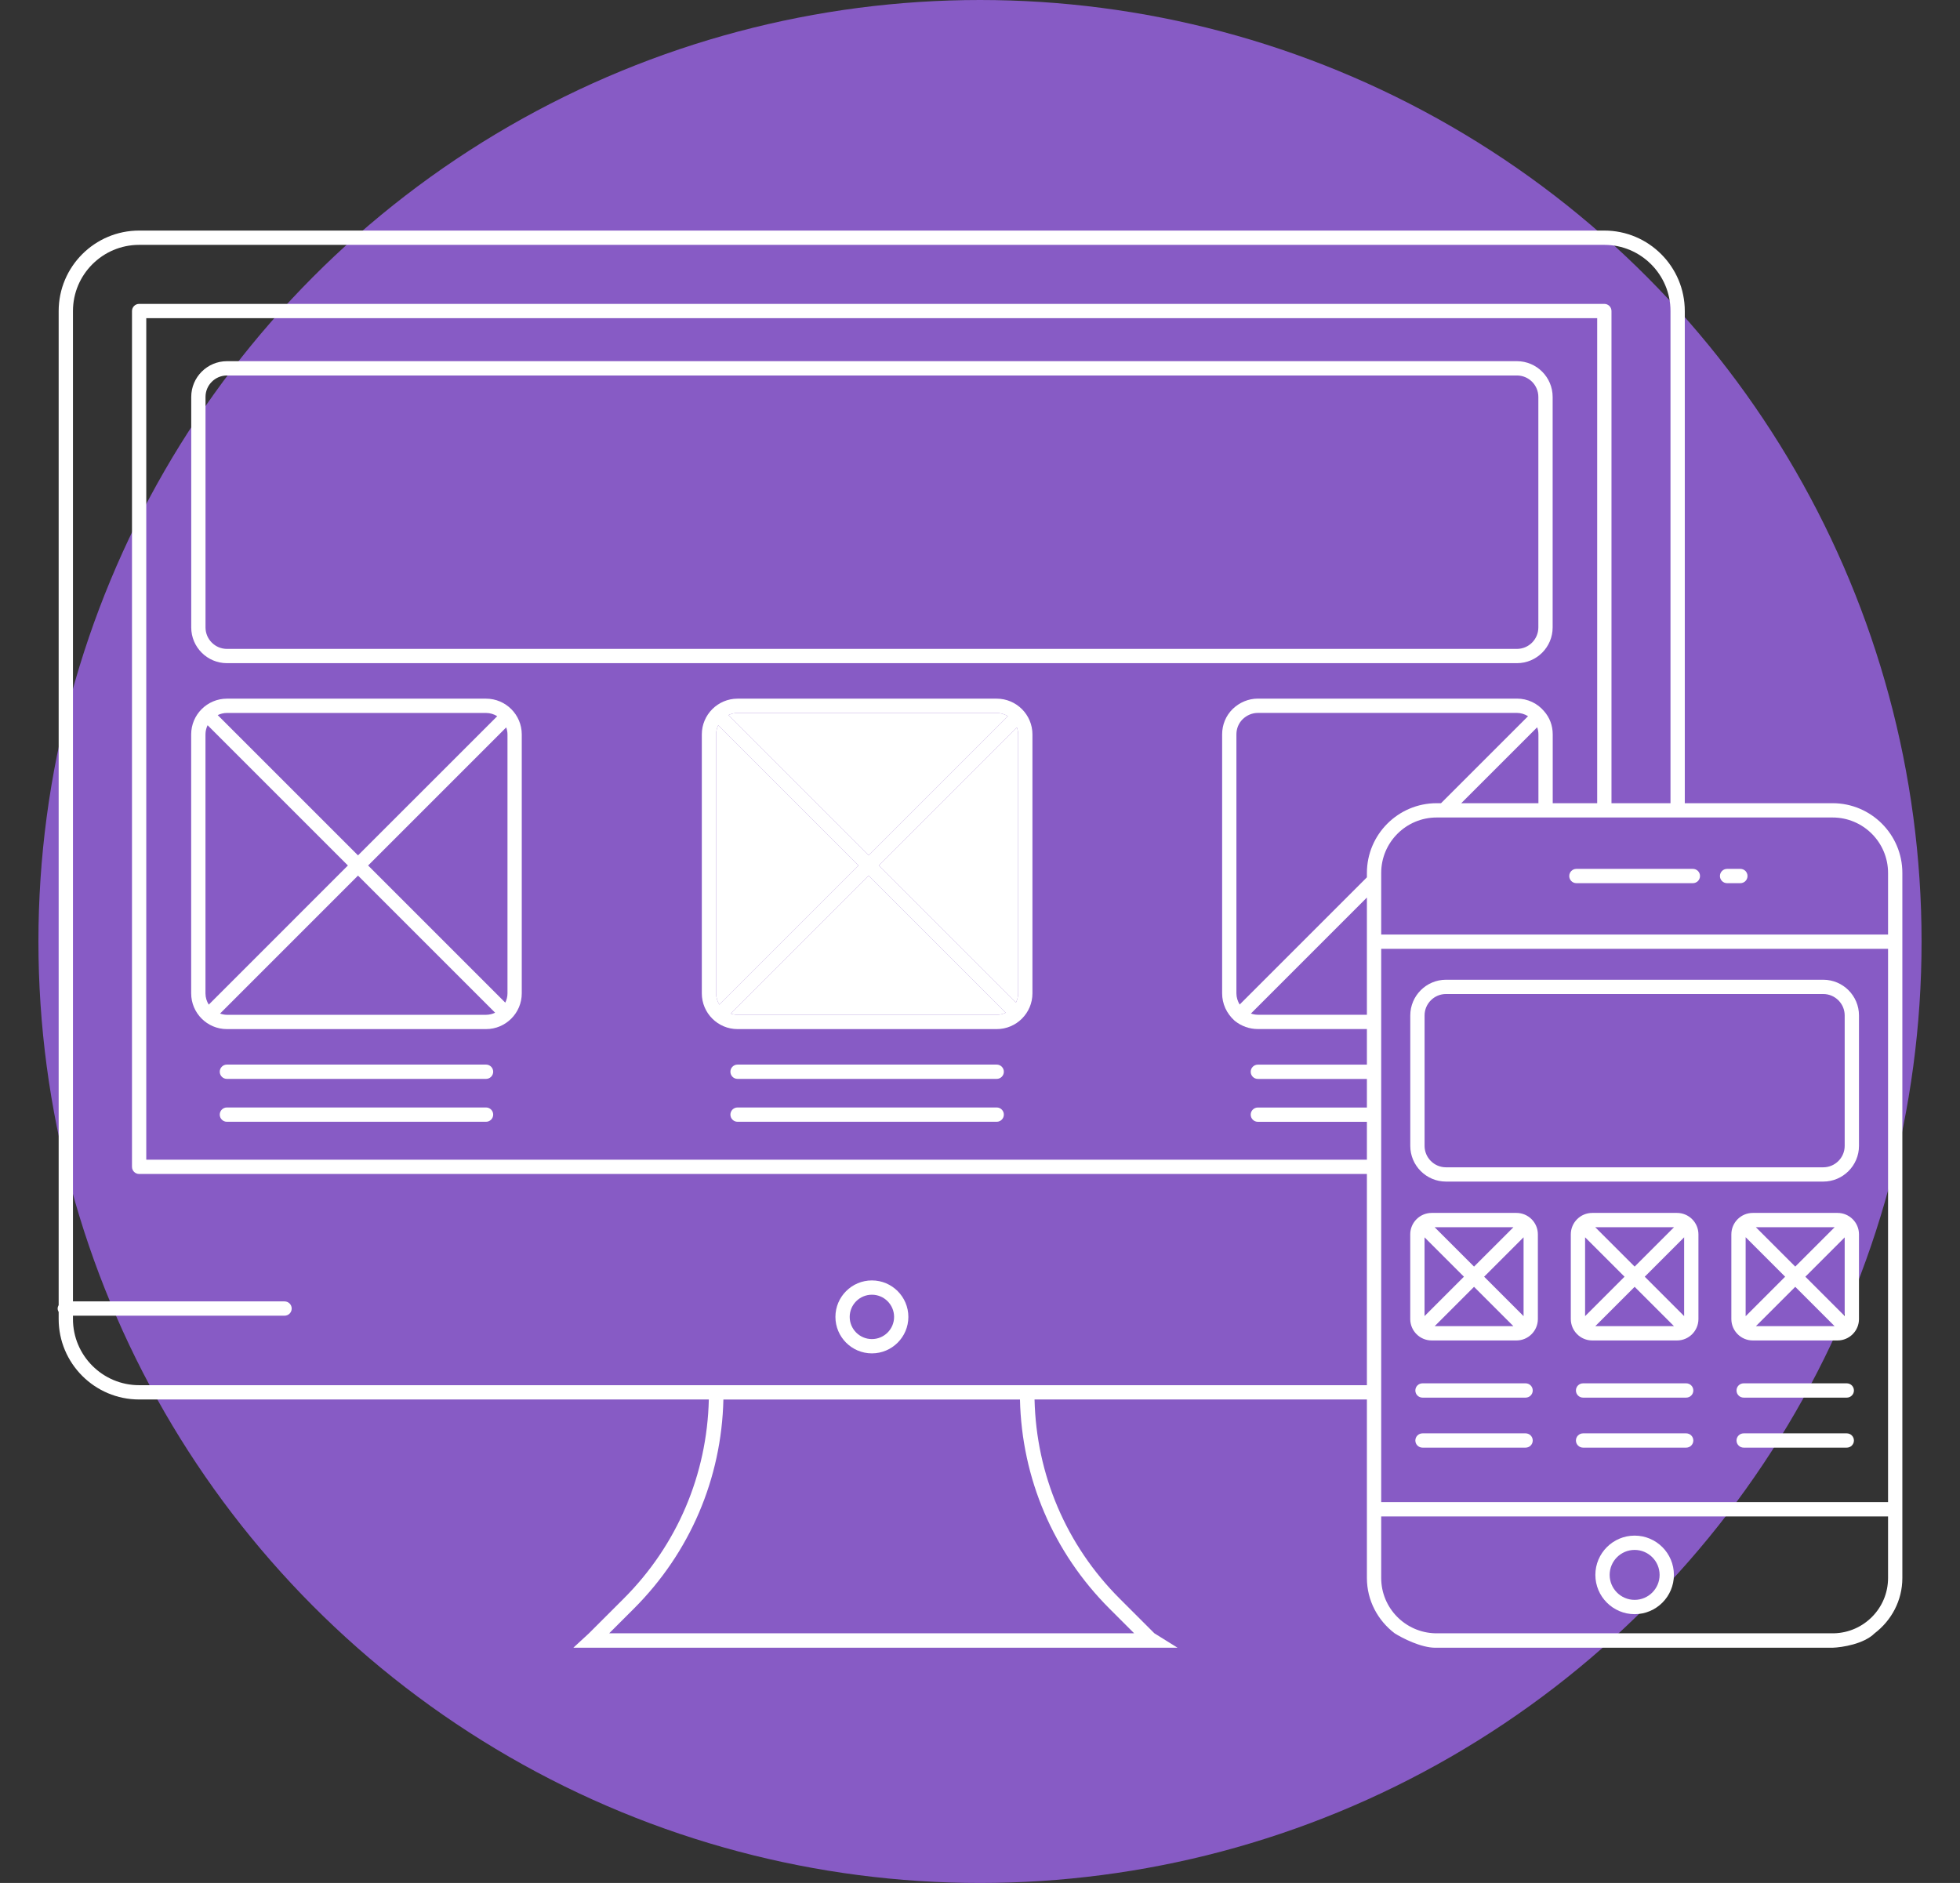 <svg width="102" height="98" viewBox="0 0 102 98" fill="none" xmlns="http://www.w3.org/2000/svg">
    <rect x="0" y="0" width="102" height="98" fill="#333333" stroke="none"/>
    <circle cx="51" cy="49" r="49" fill="#875BC5"/>
    <path d="M45.374 66.64C44.327 66.64 43.476 67.492 43.476 68.539C43.476 69.585 44.327 70.437 45.374 70.437C46.42 70.437 47.272 69.585 47.272 68.539C47.272 67.492 46.42 66.64 45.374 66.64ZM45.374 69.693C44.737 69.693 44.219 69.175 44.219 68.539C44.219 67.902 44.737 67.384 45.374 67.384C46.011 67.384 46.529 67.902 46.529 68.539C46.529 69.175 46.011 69.693 45.374 69.693Z" fill="white"/>
    <path d="M78.942 18.798H11.811C10.786 18.798 9.952 19.633 9.952 20.658V32.656C9.952 33.681 10.786 34.515 11.811 34.515H78.942C79.967 34.515 80.801 33.681 80.801 32.656V20.658C80.801 19.633 79.967 18.798 78.942 18.798ZM80.057 32.656C80.057 33.271 79.557 33.772 78.942 33.772H11.811C11.196 33.772 10.695 33.271 10.695 32.656V20.658C10.695 20.043 11.196 19.542 11.811 19.542H78.942C79.557 19.542 80.057 20.043 80.057 20.658V32.656Z" fill="white"/>
    <path d="M25.294 36.362H11.808C10.783 36.362 9.949 37.197 9.949 38.222V51.7C9.949 52.725 10.783 53.56 11.808 53.56H25.294C26.319 53.56 27.153 52.725 27.153 51.7V38.222C27.153 37.197 26.319 36.362 25.294 36.362ZM11.808 37.106H25.294C25.508 37.106 25.706 37.17 25.876 37.275L18.631 44.519L11.33 37.218C11.476 37.148 11.636 37.106 11.808 37.106ZM10.693 51.7V38.222C10.693 38.05 10.735 37.889 10.804 37.744L18.105 45.045L10.864 52.287C10.757 52.116 10.693 51.916 10.693 51.7ZM25.294 52.816H11.808C11.682 52.816 11.564 52.79 11.451 52.752L18.631 45.571L25.767 52.707C25.623 52.775 25.463 52.816 25.294 52.816ZM26.41 51.7C26.41 51.874 26.366 52.036 26.295 52.183L19.157 45.045L26.344 37.858C26.383 37.973 26.41 38.094 26.41 38.222V51.7Z" fill="white"/>
    <path d="M25.294 55.407H11.808C11.603 55.407 11.436 55.574 11.436 55.779C11.436 55.985 11.603 56.151 11.808 56.151H25.294C25.499 56.151 25.666 55.985 25.666 55.779C25.666 55.574 25.499 55.407 25.294 55.407Z" fill="white"/>
    <path d="M25.294 57.639H11.808C11.603 57.639 11.436 57.805 11.436 58.011C11.436 58.216 11.603 58.383 11.808 58.383H25.294C25.499 58.383 25.666 58.216 25.666 58.011C25.666 57.805 25.499 57.639 25.294 57.639Z" fill="white"/>
    <path d="M51.869 36.362H38.383C37.357 36.362 36.523 37.197 36.523 38.222V51.7C36.523 52.725 37.357 53.56 38.383 53.56H51.869C52.895 53.56 53.729 52.725 53.729 51.7V38.222C53.729 37.197 52.895 36.362 51.869 36.362ZM38.383 37.106H51.869C52.083 37.106 52.281 37.17 52.451 37.275L45.206 44.519L37.905 37.218C38.05 37.148 38.211 37.106 38.383 37.106ZM37.267 51.7V38.222C37.267 38.05 37.309 37.889 37.379 37.744L44.68 45.045L37.438 52.287C37.331 52.116 37.267 51.916 37.267 51.7ZM51.869 52.816H38.383C38.257 52.816 38.138 52.79 38.025 52.752L45.206 45.571L52.342 52.707C52.198 52.775 52.039 52.816 51.869 52.816ZM52.985 51.7C52.985 51.874 52.941 52.036 52.87 52.183L45.732 45.045L52.919 37.858C52.959 37.973 52.985 38.094 52.985 38.222V51.7Z" fill="white"/>
    <path d="M37.267 51.7V38.222C37.267 38.05 37.309 37.889 37.379 37.744L44.68 45.045L37.438 52.287C37.331 52.116 37.267 51.916 37.267 51.7Z" fill="white"/>
    <path d="M38.383 37.106H51.869C52.083 37.106 52.281 37.17 52.451 37.275L45.206 44.519L37.905 37.218C38.05 37.148 38.211 37.106 38.383 37.106Z" fill="white"/>
    <path d="M52.985 51.7C52.985 51.874 52.941 52.036 52.87 52.183L45.732 45.045L52.919 37.858C52.959 37.973 52.985 38.094 52.985 38.222V51.7Z" fill="white"/>
    <path d="M51.869 52.816H38.383C38.257 52.816 38.138 52.79 38.025 52.752L45.206 45.571L52.342 52.707C52.198 52.775 52.039 52.816 51.869 52.816Z" fill="white"/>
    <path d="M51.869 55.407H38.383C38.177 55.407 38.011 55.574 38.011 55.779C38.011 55.985 38.177 56.151 38.383 56.151H51.869C52.075 56.151 52.241 55.985 52.241 55.779C52.241 55.574 52.075 55.407 51.869 55.407Z" fill="white"/>
    <path d="M51.869 57.639H38.383C38.177 57.639 38.011 57.805 38.011 58.011C38.011 58.216 38.177 58.383 38.383 58.383H51.869C52.075 58.383 52.241 58.216 52.241 58.011C52.241 57.805 52.075 57.639 51.869 57.639Z" fill="white"/>
    <path fill-rule="evenodd" clip-rule="evenodd" d="M87.678 41.803H95.371C97.372 41.803 99 43.431 99 45.432V49.382V78.179V82.128C99 83.306 98.428 84.343 97.557 85.006C96.997 85.564 95.866 85.739 95.371 85.757H74.693C73.951 85.757 72.975 85.257 72.579 85.006C71.708 84.343 71.135 83.306 71.135 82.128V72.837H53.838C53.931 76.75 55.485 80.417 58.263 83.195L60.075 85.006L61.282 85.757H29.837L30.651 85.006L32.463 83.195C35.241 80.417 36.795 76.75 36.888 72.837H7.241C4.931 72.837 3.053 70.959 3.053 68.65V68.284C3.022 68.23 3 68.171 3 68.104C3 68.038 3.022 67.978 3.053 67.924V16.188C3.053 13.879 4.931 12 7.241 12H83.491C85.8 12 87.678 13.879 87.678 16.188V41.803ZM3.797 68.65C3.797 70.548 5.342 72.093 7.241 72.093H71.135V61.1H7.241C7.035 61.1 6.869 60.933 6.869 60.728V16.188C6.869 15.982 7.035 15.816 7.241 15.816H83.491C83.696 15.816 83.863 15.982 83.863 16.188V41.803H86.934V16.188C86.934 14.289 85.389 12.744 83.491 12.744H7.241C5.342 12.744 3.797 14.289 3.797 16.188V67.732H14.808C15.014 67.732 15.18 67.899 15.18 68.104C15.18 68.31 15.014 68.476 14.808 68.476H3.797V68.65ZM78.946 36.36C79.493 36.36 80.007 36.599 80.354 37.014C80.647 37.344 80.805 37.764 80.805 38.22V41.803H83.119V16.56H7.612V60.356H71.135V58.385H65.46C65.255 58.385 65.088 58.218 65.088 58.013C65.088 57.807 65.255 57.641 65.46 57.641H71.135V56.153H65.46C65.255 56.153 65.088 55.987 65.088 55.782C65.088 55.576 65.255 55.41 65.46 55.41H71.135V53.557H65.46C65.021 53.557 64.603 53.408 64.252 53.126C63.826 52.741 63.601 52.239 63.601 51.698V38.22C63.601 37.722 63.792 37.256 64.141 36.908C64.506 36.553 64.973 36.36 65.46 36.36H78.946ZM64.344 51.698C64.344 51.907 64.407 52.105 64.513 52.282L71.135 45.66V45.432C71.135 43.431 72.763 41.803 74.764 41.803H74.992L79.521 37.275C79.347 37.168 79.15 37.104 78.946 37.104H65.46C65.167 37.104 64.884 37.222 64.663 37.438C64.459 37.642 64.344 37.921 64.344 38.22V51.698ZM71.135 52.813V46.712L65.097 52.751C65.213 52.789 65.335 52.813 65.46 52.813H71.135ZM80.061 38.22C80.061 38.091 80.037 37.968 79.996 37.852L76.044 41.803H80.061V38.22ZM32.989 83.721L31.703 85.006H59.023L57.737 83.721C54.819 80.803 53.174 76.951 53.08 72.839H37.646C37.552 76.951 35.907 80.803 32.989 83.721ZM95.443 85.006C97 84.967 98.256 83.695 98.256 82.128V78.923H71.879V82.128C71.879 83.695 73.136 84.967 74.693 85.006H95.443ZM71.879 78.179H98.256V49.382H71.879V78.179ZM71.879 48.638H98.256V45.432C98.256 43.841 96.962 42.547 95.371 42.547H74.764C73.174 42.547 71.879 43.841 71.879 45.432V48.638Z" fill="white"/>
    <path d="M88.098 45.221H82.037C81.831 45.221 81.665 45.387 81.665 45.593C81.665 45.798 81.831 45.965 82.037 45.965H88.098C88.304 45.965 88.47 45.798 88.47 45.593C88.47 45.387 88.304 45.221 88.098 45.221Z" fill="white"/>
    <path d="M90.57 45.221H89.879C89.673 45.221 89.507 45.387 89.507 45.593C89.507 45.798 89.673 45.965 89.879 45.965H90.57C90.776 45.965 90.942 45.798 90.942 45.593C90.942 45.387 90.776 45.221 90.57 45.221Z" fill="white"/>
    <path d="M85.067 84.01C86.195 84.01 87.111 83.093 87.111 81.966C87.111 80.839 86.195 79.922 85.067 79.922C83.941 79.922 83.024 80.839 83.024 81.966C83.024 83.093 83.941 84.01 85.067 84.01ZM85.067 80.666C85.784 80.666 86.367 81.249 86.367 81.966C86.367 82.683 85.784 83.266 85.067 83.266C84.351 83.266 83.768 82.683 83.768 81.966C83.768 81.249 84.351 80.666 85.067 80.666Z" fill="white"/>
    <path d="M75.251 61.496H94.883C95.909 61.496 96.743 60.662 96.743 59.637V52.85C96.743 51.825 95.909 50.991 94.883 50.991H75.251C74.226 50.991 73.392 51.825 73.392 52.85V59.637C73.392 60.662 74.226 61.496 75.251 61.496ZM74.136 52.85C74.136 52.235 74.636 51.734 75.251 51.734H94.883C95.498 51.734 95.999 52.235 95.999 52.85V59.637C95.999 60.252 95.498 60.753 94.883 60.753H75.251C74.636 60.753 74.136 60.252 74.136 59.637V52.85Z" fill="white"/>
    <path d="M74.506 69.765H78.916C79.532 69.765 80.032 69.264 80.032 68.649V64.243C80.032 63.627 79.532 63.127 78.916 63.127H74.506C73.891 63.127 73.39 63.627 73.39 64.243V68.649C73.39 69.264 73.891 69.765 74.506 69.765ZM74.662 69.021L76.71 66.973L78.758 69.021H74.662ZM79.288 64.395V68.499L77.236 66.447L79.288 64.395ZM78.761 63.871L76.71 65.921L74.66 63.871H78.761ZM74.134 64.397L76.184 66.447L74.134 68.497V64.397Z" fill="white"/>
    <path d="M79.394 71.996H74.028C73.823 71.996 73.656 72.162 73.656 72.368C73.656 72.574 73.823 72.74 74.028 72.74H79.394C79.599 72.74 79.765 72.574 79.765 72.368C79.765 72.162 79.599 71.996 79.394 71.996Z" fill="white"/>
    <path d="M79.394 74.6H74.028C73.823 74.6 73.656 74.766 73.656 74.972C73.656 75.177 73.823 75.343 74.028 75.343H79.394C79.599 75.343 79.765 75.177 79.765 74.972C79.765 74.766 79.599 74.6 79.394 74.6Z" fill="white"/>
    <path d="M87.75 71.996H82.385C82.179 71.996 82.013 72.162 82.013 72.368C82.013 72.574 82.179 72.74 82.385 72.74H87.75C87.956 72.74 88.122 72.574 88.122 72.368C88.122 72.162 87.956 71.996 87.75 71.996Z" fill="white"/>
    <path d="M87.75 74.6H82.385C82.179 74.6 82.013 74.766 82.013 74.972C82.013 75.177 82.179 75.343 82.385 75.343H87.75C87.956 75.343 88.122 75.177 88.122 74.972C88.122 74.766 87.956 74.6 87.75 74.6Z" fill="white"/>
    <path d="M96.108 71.996H90.742C90.536 71.996 90.37 72.162 90.37 72.368C90.37 72.574 90.536 72.74 90.742 72.74H96.108C96.313 72.74 96.48 72.574 96.48 72.368C96.48 72.162 96.313 71.996 96.108 71.996Z" fill="white"/>
    <path d="M96.108 74.6H90.742C90.536 74.6 90.37 74.766 90.37 74.972C90.37 75.177 90.536 75.343 90.742 75.343H96.108C96.313 75.343 96.48 75.177 96.48 74.972C96.48 74.766 96.313 74.6 96.108 74.6Z" fill="white"/>
    <path d="M87.273 63.127H82.862C82.247 63.127 81.746 63.627 81.746 64.243V68.649C81.746 69.264 82.247 69.765 82.862 69.765H87.273C87.888 69.765 88.388 69.264 88.388 68.649V64.243C88.388 63.627 87.888 63.127 87.273 63.127ZM87.118 63.871L85.068 65.921L83.017 63.871H87.118ZM82.49 68.499V64.396L84.542 66.447L82.49 68.499ZM83.02 69.021L85.068 66.973L87.116 69.021H83.02ZM87.644 68.498L85.594 66.447L87.644 64.396V68.498Z" fill="white"/>
    <path d="M95.627 63.127H91.216C90.601 63.127 90.101 63.627 90.101 64.243V68.649C90.101 69.264 90.601 69.765 91.216 69.765H95.627C96.242 69.765 96.743 69.264 96.743 68.649V64.243C96.743 63.627 96.242 63.127 95.627 63.127ZM95.477 63.871L93.426 65.921L91.376 63.871H95.477ZM90.845 68.503V64.391L92.9 66.447L90.845 68.503ZM91.378 69.021L93.426 66.973L95.474 69.021H91.378ZM95.999 68.494L93.952 66.447L95.999 64.4V68.494Z" fill="white"/>
</svg>
